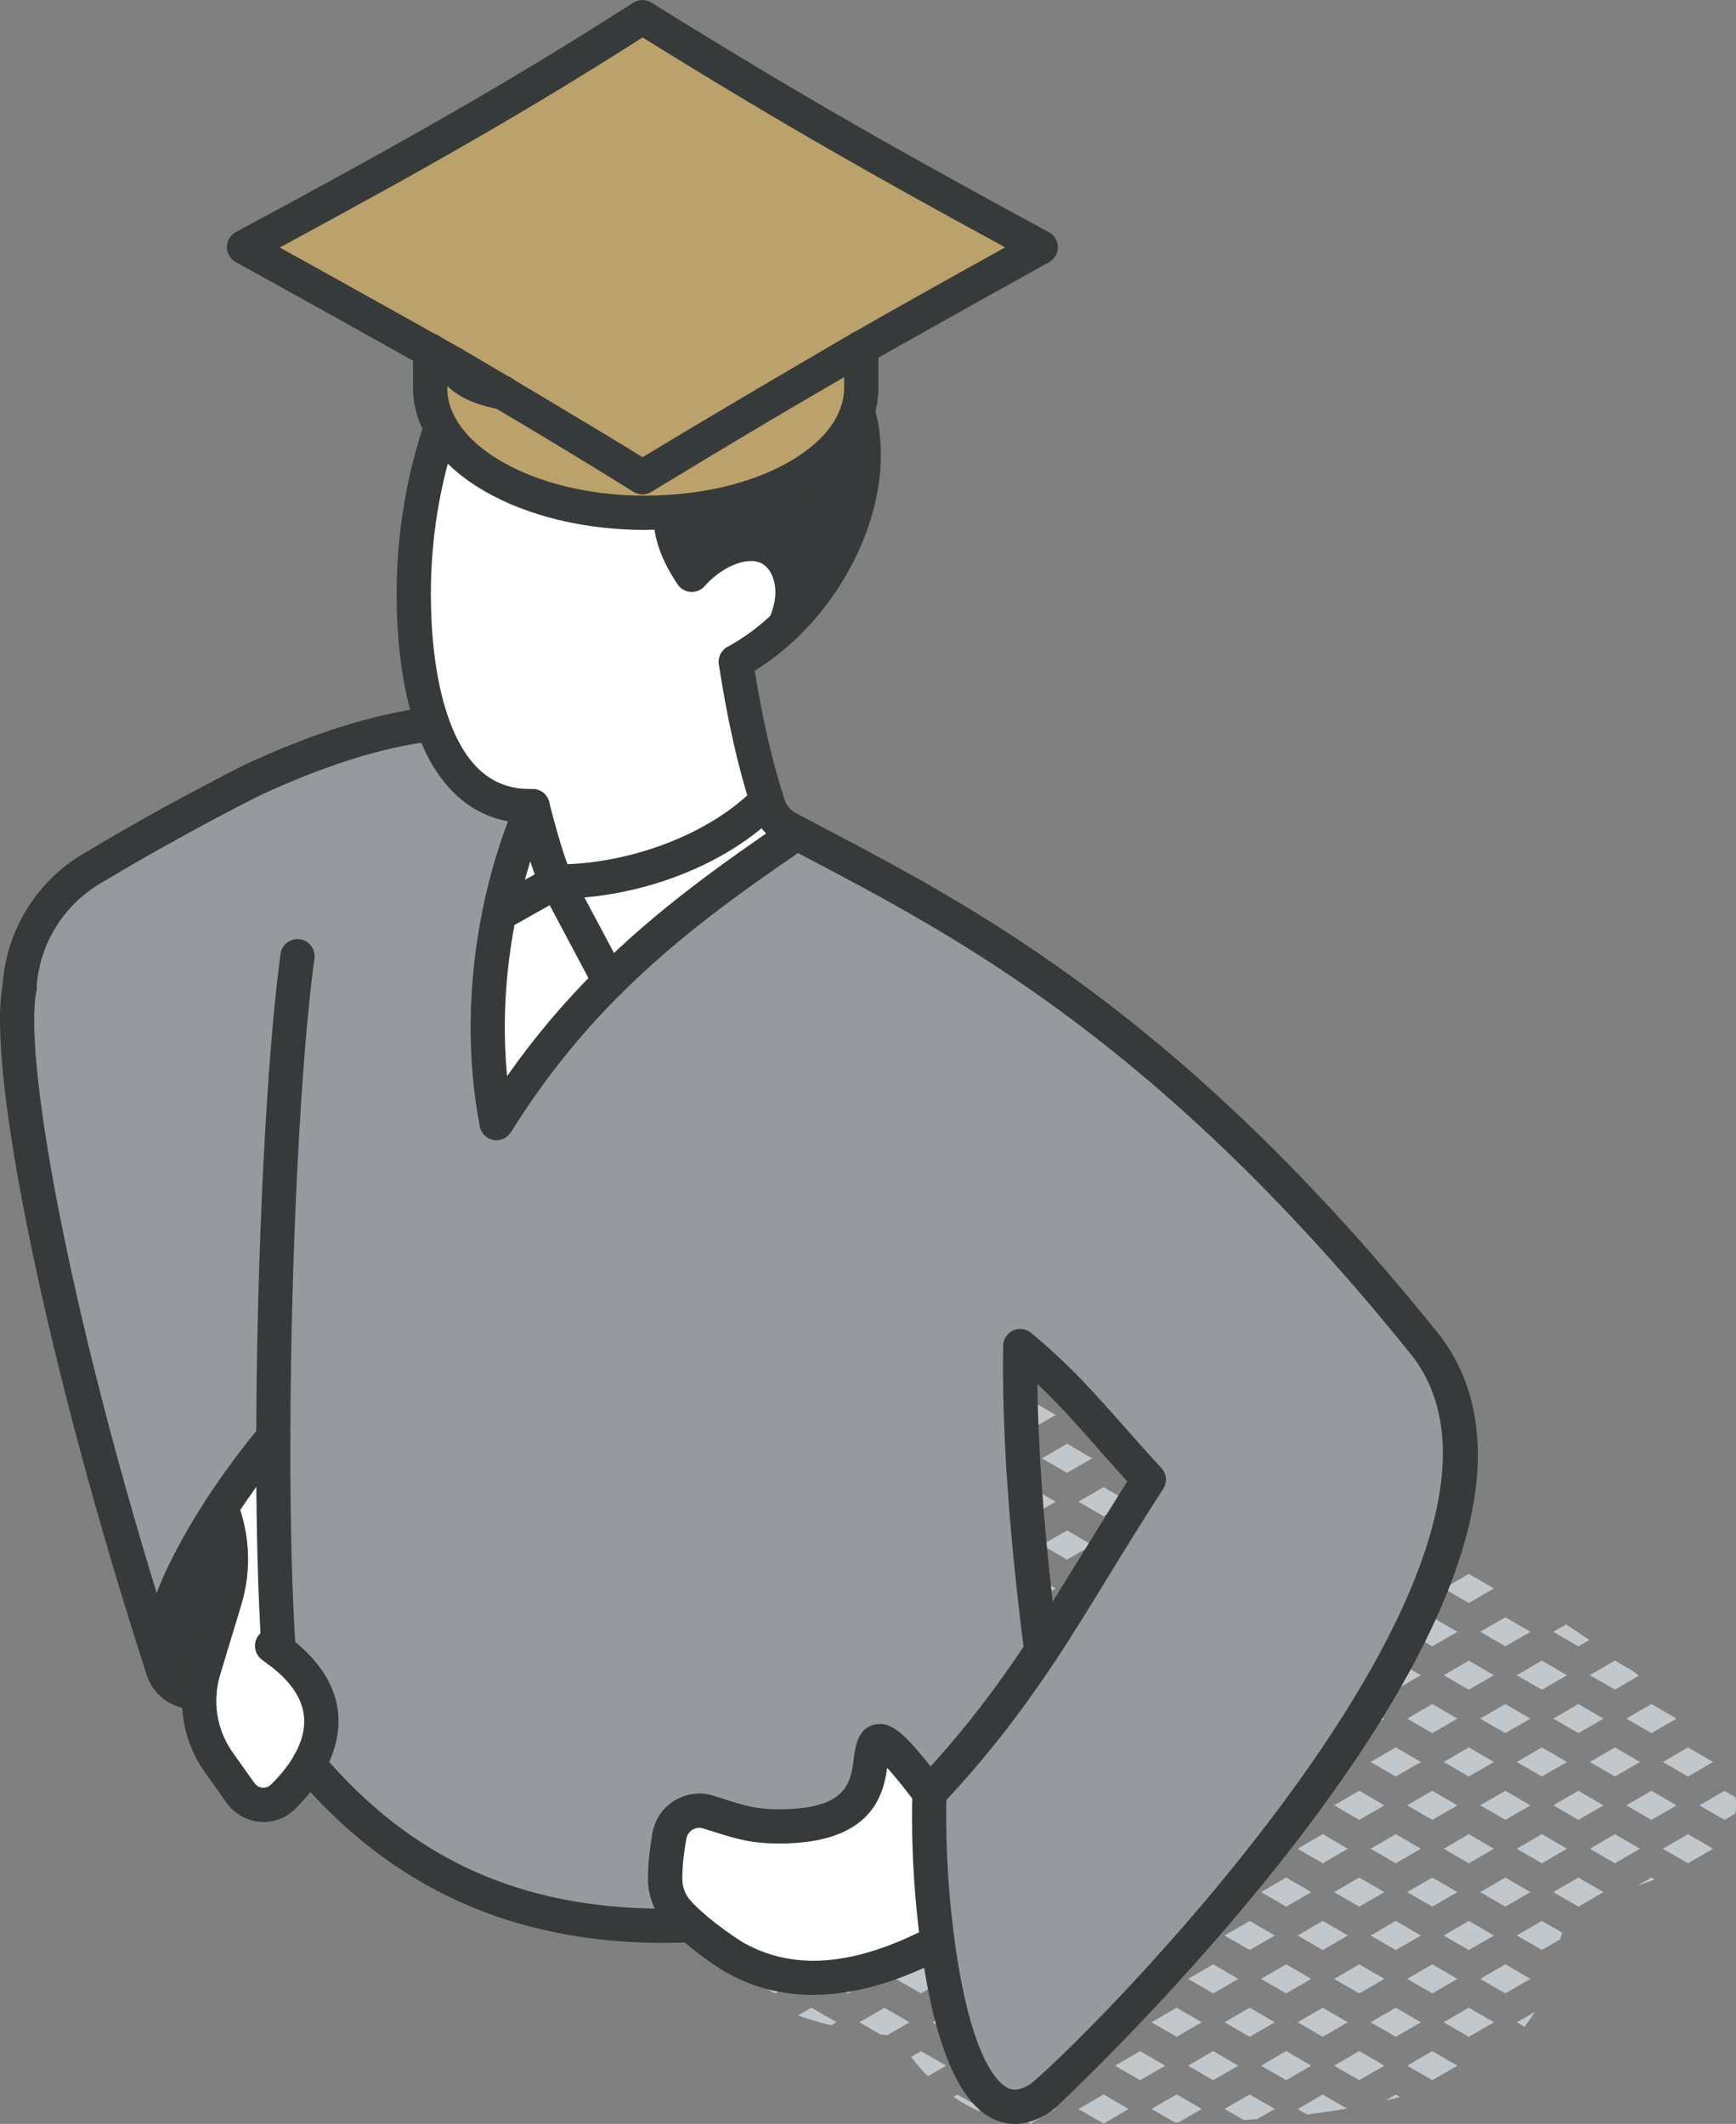 <svg xmlns="http://www.w3.org/2000/svg" id="Layer_2" viewBox="0 0 152.1 186.04"><rect x="0" y="0" width="152.1" height="186.04" fill="#808080" stroke="none"/><defs><style>.cls-1{fill:#fff;}.cls-2{fill:#969a9e;}.cls-3{fill:#bba16b;}.cls-4{fill:#c2c7cc;}.cls-5{fill:#373a3a;}</style></defs><g id="icons"><g><g><polygon class="cls-4" points="145.69 154.34 147.89 155.61 150.09 154.34 147.89 153.06 145.69 154.34"></polygon><polygon class="cls-4" points="147.89 160.66 145.69 161.94 147.89 163.21 150.09 161.94 147.89 160.66"></polygon><path class="cls-4" d="M152.03,158.86c.05-.27,.08-.54,.08-.83,0-.2-.04-.41-.06-.61l-.96-.55-2.2,1.27,2.2,1.27,.94-.54Z"></path><path class="cls-4" d="M143.01,146.34l-1.52-.88-2.2,1.27,2.2,1.27,2.1-1.22c-.19-.15-.39-.3-.59-.45Z"></path><polygon class="cls-4" points="141.49 153.06 139.29 154.34 141.49 155.61 143.69 154.34 141.49 153.06"></polygon><polygon class="cls-4" points="144.69 149.26 142.49 150.54 144.69 151.81 146.89 150.54 144.69 149.26"></polygon><polygon class="cls-4" points="141.49 160.66 139.29 161.94 141.49 163.21 143.69 161.94 141.49 160.66"></polygon><polygon class="cls-4" points="144.69 156.86 142.49 158.13 144.69 159.41 146.89 158.14 144.69 156.86"></polygon><path class="cls-4" d="M143.43,165.19c.51-.18,1.03-.37,1.55-.56l-.29-.17-1.26,.73Z"></path><path class="cls-4" d="M137.21,142.29l-1.12,.65,2.2,1.27,.97-.56c-.67-.45-2.04-1.36-2.04-1.36Z"></path><polygon class="cls-4" points="135.09 145.46 132.89 146.74 135.09 148.01 137.29 146.74 135.09 145.46"></polygon><polygon class="cls-4" points="135.09 153.06 132.89 154.34 135.09 155.61 137.29 154.34 135.09 153.06"></polygon><polygon class="cls-4" points="138.29 149.26 136.09 150.54 138.29 151.81 140.49 150.54 138.29 149.26"></polygon><polygon class="cls-4" points="135.09 160.66 132.89 161.94 135.09 163.21 137.29 161.94 135.09 160.66"></polygon><polygon class="cls-4" points="138.29 156.86 136.09 158.13 138.29 159.41 140.49 158.14 138.29 156.86"></polygon><path class="cls-4" d="M136.7,169.87c.06-.2,.11-.39,.18-.58l-1.79-1.03-2.2,1.27,2.2,1.27,1.61-.93Z"></path><polygon class="cls-4" points="140.49 165.74 138.29 164.46 136.09 165.74 138.29 167.01 140.49 165.74"></polygon><path class="cls-4" d="M132.89,177.14l.67,.39c.35-.43,.65-.87,.92-1.3l-1.59,.92Z"></path><polygon class="cls-4" points="128.69 140.41 130.89 139.14 128.69 137.86 126.49 139.14 128.69 140.41"></polygon><polygon class="cls-4" points="128.69 145.46 126.49 146.74 128.69 148.01 130.89 146.74 128.69 145.46"></polygon><polygon class="cls-4" points="131.89 141.66 129.69 142.93 131.89 144.21 134.09 142.94 131.89 141.66"></polygon><polygon class="cls-4" points="128.69 153.06 126.49 154.34 128.69 155.61 130.89 154.34 128.69 153.06"></polygon><polygon class="cls-4" points="131.89 149.26 129.69 150.54 131.89 151.81 134.09 150.54 131.89 149.26"></polygon><polygon class="cls-4" points="128.69 160.66 126.49 161.94 128.69 163.21 130.89 161.94 128.69 160.66"></polygon><polygon class="cls-4" points="131.89 156.86 129.69 158.13 131.89 159.41 134.09 158.14 131.89 156.86"></polygon><polygon class="cls-4" points="131.89 172.06 129.69 173.34 131.89 174.61 134.09 173.34 131.89 172.06"></polygon><polygon class="cls-4" points="130.89 169.54 128.69 168.26 126.49 169.54 128.69 170.81 130.89 169.54"></polygon><polygon class="cls-4" points="131.89 164.46 129.69 165.74 131.89 167.01 134.09 165.74 131.89 164.46"></polygon><polygon class="cls-4" points="128.69 175.86 126.49 177.14 128.69 178.41 130.89 177.14 128.69 175.86"></polygon><polygon class="cls-4" points="120.09 139.14 122.29 140.41 124.49 139.14 122.29 137.86 120.09 139.14"></polygon><path class="cls-4" d="M125.49,136.61l1.13-.65c-.75-.42-1.5-.83-2.25-1.24l-1.08,.63,2.2,1.27Z"></path><polygon class="cls-4" points="120.09 146.74 122.29 148.01 124.49 146.74 122.29 145.46 120.09 146.74"></polygon><polygon class="cls-4" points="123.29 142.93 125.49 144.21 127.69 142.94 125.49 141.66 123.29 142.93"></polygon><polygon class="cls-4" points="120.09 154.34 122.29 155.61 124.49 154.34 122.29 153.06 120.09 154.34"></polygon><polygon class="cls-4" points="123.29 150.54 125.49 151.81 127.69 150.54 125.49 149.26 123.29 150.54"></polygon><polygon class="cls-4" points="120.09 161.94 122.29 163.21 124.49 161.94 122.29 160.66 120.09 161.94"></polygon><polygon class="cls-4" points="125.49 156.86 123.29 158.13 125.49 159.41 127.69 158.14 125.49 156.86"></polygon><polygon class="cls-4" points="122.29 168.26 120.09 169.54 122.29 170.81 124.49 169.54 122.29 168.26"></polygon><polygon class="cls-4" points="127.69 165.74 125.49 164.46 123.29 165.74 125.49 167.01 127.69 165.74"></polygon><polygon class="cls-4" points="122.29 175.86 120.09 177.14 122.29 178.41 124.49 177.14 122.29 175.86"></polygon><polygon class="cls-4" points="127.69 173.34 125.49 172.06 123.29 173.34 125.49 174.61 127.69 173.34"></polygon><path class="cls-4" d="M121.33,184.02c.46-.11,.89-.22,1.32-.34l-.36-.21-.95,.55Z"></path><polygon class="cls-4" points="127.69 180.94 125.49 179.66 123.29 180.94 125.49 182.21 127.69 180.94"></polygon><polygon class="cls-4" points="115.89 130.26 113.69 131.54 115.89 132.81 118.09 131.54 115.89 130.26"></polygon><polygon class="cls-4" points="116.89 142.93 119.09 144.21 121.29 142.94 119.09 141.66 116.89 142.93"></polygon><polygon class="cls-4" points="113.69 139.14 115.89 140.41 118.09 139.14 115.89 137.86 113.69 139.14"></polygon><polygon class="cls-4" points="116.89 135.34 119.09 136.61 121.29 135.34 119.09 134.06 116.89 135.34"></polygon><polygon class="cls-4" points="113.69 146.74 115.89 148.01 118.09 146.74 115.89 145.46 113.69 146.74"></polygon><polygon class="cls-4" points="116.89 158.13 119.09 159.41 121.29 158.14 119.09 156.86 116.89 158.13"></polygon><polygon class="cls-4" points="113.69 154.34 115.89 155.61 118.09 154.34 115.89 153.06 113.69 154.34"></polygon><polygon class="cls-4" points="116.89 150.54 119.09 151.81 121.29 150.54 119.09 149.26 116.89 150.54"></polygon><polygon class="cls-4" points="113.69 161.94 115.89 163.21 118.09 161.94 115.89 160.66 113.69 161.94"></polygon><polygon class="cls-4" points="119.09 172.06 116.89 173.34 119.09 174.61 121.29 173.34 119.09 172.06"></polygon><polygon class="cls-4" points="118.09 169.54 115.89 168.26 113.69 169.54 115.89 170.81 118.09 169.54"></polygon><polygon class="cls-4" points="119.09 164.46 116.89 165.74 119.09 167.01 121.29 165.74 119.09 164.46"></polygon><polygon class="cls-4" points="115.89 175.86 113.69 177.14 115.89 178.41 118.09 177.14 115.89 175.86"></polygon><path class="cls-4" d="M118.02,184.7l-2.13-1.23-2.2,1.27,.82,.47c1.24-.15,2.41-.32,3.51-.51Z"></path><polygon class="cls-4" points="119.09 179.66 116.89 180.94 119.09 182.21 121.29 180.94 119.09 179.66"></polygon><polygon class="cls-4" points="107.29 131.54 109.49 132.81 111.69 131.54 109.49 130.26 107.29 131.54"></polygon><path class="cls-4" d="M112.69,129.01l.47-.27c-.81-.42-1.57-.83-2.3-1.21l-.37,.22,2.2,1.27Z"></path><polygon class="cls-4" points="104.09 127.74 106.29 129.01 108.49 127.74 106.29 126.46 104.09 127.74"></polygon><polygon class="cls-4" points="107.29 139.14 109.49 140.41 111.69 139.14 109.49 137.86 107.29 139.14"></polygon><polygon class="cls-4" points="104.09 142.93 106.29 144.21 108.49 142.94 106.29 141.66 104.09 142.93"></polygon><polygon class="cls-4" points="110.49 135.34 112.69 136.61 114.89 135.34 112.69 134.06 110.49 135.34"></polygon><polygon class="cls-4" points="104.09 135.34 106.29 136.61 108.49 135.34 106.29 134.06 104.09 135.34"></polygon><polygon class="cls-4" points="107.29 146.74 109.49 148.01 111.69 146.74 109.49 145.46 107.29 146.74"></polygon><polygon class="cls-4" points="110.49 142.93 112.69 144.21 114.89 142.94 112.69 141.66 110.49 142.93"></polygon><polygon class="cls-4" points="107.29 154.34 109.49 155.61 111.69 154.34 109.49 153.06 107.29 154.34"></polygon><polygon class="cls-4" points="104.09 158.13 106.29 159.41 108.49 158.14 106.29 156.86 104.09 158.13"></polygon><polygon class="cls-4" points="110.49 150.54 112.69 151.81 114.89 150.54 112.69 149.26 110.49 150.54"></polygon><polygon class="cls-4" points="104.09 150.54 106.29 151.81 108.49 150.54 106.29 149.26 104.09 150.54"></polygon><polygon class="cls-4" points="107.29 161.94 109.49 163.21 111.69 161.94 109.49 160.66 107.29 161.94"></polygon><polygon class="cls-4" points="110.49 158.13 112.69 159.41 114.89 158.14 112.69 156.86 110.49 158.13"></polygon><polygon class="cls-4" points="107.29 169.54 109.49 170.81 111.69 169.54 109.49 168.26 107.29 169.54"></polygon><polygon class="cls-4" points="110.49 165.74 112.69 167.01 114.89 165.74 112.69 164.46 110.49 165.74"></polygon><polygon class="cls-4" points="104.09 165.74 106.29 167.01 108.49 165.74 106.29 164.46 104.09 165.74"></polygon><polygon class="cls-4" points="111.69 177.14 109.49 175.86 107.29 177.14 109.49 178.41 111.69 177.14"></polygon><polygon class="cls-4" points="114.89 173.34 112.69 172.06 110.49 173.34 112.69 174.61 114.89 173.34"></polygon><path class="cls-4" d="M109.49,183.46l-2.2,1.27,1.67,.97c.4-.02,.8-.05,1.19-.08l1.54-.89-2.2-1.27Z"></path><polygon class="cls-4" points="114.89 180.94 112.69 179.66 110.49 180.94 112.69 182.21 114.89 180.94"></polygon><path class="cls-4" d="M104.86,123.69l-1.77-1.02-2.2,1.27,2.2,1.27,2.11-1.22c-.11-.1-.23-.2-.34-.3Z"></path><polygon class="cls-4" points="100.89 131.54 103.09 132.81 105.29 131.54 103.09 130.26 100.89 131.54"></polygon><polygon class="cls-4" points="100.89 139.14 103.09 140.41 105.29 139.14 103.09 137.86 100.89 139.14"></polygon><polygon class="cls-4" points="100.89 146.74 103.09 148.01 105.29 146.74 103.09 145.46 100.89 146.74"></polygon><polygon class="cls-4" points="100.89 154.34 103.09 155.61 105.29 154.34 103.09 153.06 100.89 154.34"></polygon><polygon class="cls-4" points="100.89 161.94 103.09 163.21 105.29 161.94 103.09 160.66 100.89 161.94"></polygon><polygon class="cls-4" points="100.89 169.54 103.09 170.81 105.29 169.54 103.09 168.26 100.89 169.54"></polygon><polygon class="cls-4" points="100.89 177.14 103.09 178.41 105.29 177.14 103.09 175.86 100.89 177.14"></polygon><polygon class="cls-4" points="108.49 173.34 106.29 172.06 104.09 173.34 106.29 174.61 108.49 173.34"></polygon><path class="cls-4" d="M103.09,183.46l-2.2,1.27,2.05,1.18c.11,0,.21,0,.32,0l2.04-1.18-2.2-1.27Z"></path><polygon class="cls-4" points="108.49 180.94 106.29 179.66 104.09 180.94 106.29 182.21 108.49 180.94"></polygon><polygon class="cls-4" points="94.49 123.94 96.69 125.21 98.89 123.94 96.69 122.66 94.49 123.94"></polygon><path class="cls-4" d="M99.89,121.41l1.16-.67c-.67-.47-1.36-.92-2.06-1.35l-1.3,.75,2.2,1.27Z"></path><polygon class="cls-4" points="94.49 131.54 96.69 132.81 98.89 131.54 96.69 130.26 94.49 131.54"></polygon><polygon class="cls-4" points="97.69 127.74 99.89 129.01 102.09 127.74 99.89 126.46 97.69 127.74"></polygon><polygon class="cls-4" points="94.49 139.14 96.69 140.41 98.89 139.14 96.69 137.86 94.49 139.14"></polygon><polygon class="cls-4" points="97.69 135.34 99.89 136.61 102.09 135.34 99.89 134.06 97.69 135.34"></polygon><polygon class="cls-4" points="94.49 146.74 96.69 148.01 98.89 146.74 96.69 145.46 94.49 146.74"></polygon><polygon class="cls-4" points="99.89 144.21 102.09 142.94 99.89 141.66 97.69 142.93 99.89 144.21"></polygon><polygon class="cls-4" points="94.49 154.34 96.69 155.61 98.89 154.34 96.69 153.06 94.49 154.34"></polygon><polygon class="cls-4" points="97.69 150.54 99.89 151.81 102.09 150.54 99.89 149.26 97.69 150.54"></polygon><polygon class="cls-4" points="94.49 161.94 96.69 163.21 98.89 161.94 96.69 160.66 94.49 161.94"></polygon><polygon class="cls-4" points="99.89 159.41 102.09 158.14 99.89 156.86 97.69 158.13 99.89 159.41"></polygon><polygon class="cls-4" points="96.69 170.81 98.89 169.54 96.69 168.26 94.49 169.54 96.69 170.81"></polygon><polygon class="cls-4" points="97.69 165.74 99.89 167.01 102.09 165.74 99.89 164.46 97.69 165.74"></polygon><polygon class="cls-4" points="96.69 178.41 98.89 177.14 96.69 175.86 94.49 177.14 96.69 178.41"></polygon><polygon class="cls-4" points="99.89 174.61 102.09 173.34 99.89 172.06 97.69 173.34 99.89 174.61"></polygon><polygon class="cls-4" points="96.69 186.01 98.89 184.74 96.69 183.46 94.49 184.74 96.69 186.01"></polygon><polygon class="cls-4" points="99.89 179.66 97.69 180.94 99.89 182.21 102.09 180.94 99.89 179.66"></polygon><path class="cls-4" d="M90.29,117.61l2.2-1.27-.15-.09c-.65-.22-1.31-.44-2-.62-.25-.07-.5-.12-.75-.16l-1.5,.87,2.2,1.27Z"></path><polygon class="cls-4" points="90.29 122.66 88.09 123.94 90.29 125.21 92.49 123.94 90.29 122.66"></polygon><polygon class="cls-4" points="93.49 118.86 91.29 120.13 93.49 121.41 95.69 120.13 93.49 118.86"></polygon><polygon class="cls-4" points="90.29 132.81 92.49 131.54 90.29 130.26 88.09 131.54 90.29 132.81"></polygon><polygon class="cls-4" points="91.29 127.74 93.49 129.01 95.69 127.74 93.49 126.46 91.29 127.74"></polygon><polygon class="cls-4" points="88.09 139.14 90.29 140.41 92.49 139.14 90.29 137.86 88.09 139.14"></polygon><polygon class="cls-4" points="91.29 135.34 93.49 136.61 95.69 135.34 93.49 134.06 91.29 135.34"></polygon><polygon class="cls-4" points="90.29 148.01 92.49 146.74 90.29 145.46 88.09 146.74 90.29 148.01"></polygon><polygon class="cls-4" points="91.29 142.93 93.49 144.21 95.69 142.94 93.49 141.66 91.29 142.93"></polygon><polygon class="cls-4" points="88.09 154.34 90.29 155.61 92.49 154.34 90.29 153.06 88.09 154.34"></polygon><polygon class="cls-4" points="91.29 150.54 93.49 151.81 95.69 150.54 93.49 149.26 91.29 150.54"></polygon><polygon class="cls-4" points="92.49 161.94 90.29 160.66 88.09 161.94 90.29 163.21 92.49 161.94"></polygon><polygon class="cls-4" points="95.69 158.14 93.49 156.86 91.29 158.13 93.49 159.41 95.69 158.14"></polygon><polygon class="cls-4" points="90.29 170.81 92.49 169.54 90.29 168.26 88.09 169.54 90.29 170.81"></polygon><polygon class="cls-4" points="93.49 167.01 95.69 165.74 93.49 164.46 91.29 165.74 93.49 167.01"></polygon><polygon class="cls-4" points="90.29 178.41 92.49 177.14 90.29 175.86 88.09 177.14 90.29 178.41"></polygon><polygon class="cls-4" points="91.29 173.34 93.49 174.61 95.69 173.34 93.49 172.06 91.29 173.34"></polygon><polygon class="cls-4" points="90.29 186.01 92.49 184.74 90.29 183.46 88.09 184.74 90.29 186.01"></polygon><polygon class="cls-4" points="93.49 182.21 95.69 180.94 93.49 179.66 91.29 180.94 93.49 182.21"></polygon><path class="cls-4" d="M83.89,117.61l2.2-1.27-.91-.53c-.85,.28-1.66,.67-2.4,1.15l1.12,.65Z"></path><polygon class="cls-4" points="83.89 125.21 86.09 123.94 83.89 122.66 81.69 123.94 83.89 125.21"></polygon><polygon class="cls-4" points="87.09 121.41 89.29 120.13 87.09 118.86 84.89 120.13 87.09 121.41"></polygon><polygon class="cls-4" points="81.69 131.54 83.89 132.81 86.09 131.54 83.89 130.26 81.69 131.54"></polygon><polygon class="cls-4" points="87.09 129.01 89.29 127.74 87.09 126.46 84.89 127.74 87.09 129.01"></polygon><path class="cls-4" d="M86.08,139.14h0Z"></path><polygon class="cls-4" points="84.89 135.34 87.09 136.61 89.29 135.34 87.09 134.06 84.89 135.34"></polygon><path class="cls-4" d="M83.89,148.01l2.2-1.27-.62-.36c-.66,.43-1.27,.94-1.81,1.5l.22,.13Z"></path><polygon class="cls-4" points="89.29 142.94 88.54 142.5 88.99 143.11 89.29 142.94"></polygon><polygon class="cls-4" points="83.89 155.61 86.09 154.34 83.89 153.06 81.69 154.34 83.89 155.61"></polygon><polygon class="cls-4" points="84.89 150.54 87.09 151.81 89.29 150.54 87.09 149.26 84.89 150.54"></polygon><path class="cls-4" d="M86.09,161.94l-2.2-1.27-.57,.33c.42,.6,.86,1.19,1.32,1.78l1.45-.83Z"></path><polygon class="cls-4" points="87.09 159.41 89.29 158.14 87.09 156.86 84.89 158.13 87.09 159.41"></polygon><polygon class="cls-4" points="83.89 170.81 86.09 169.54 83.89 168.26 81.69 169.54 83.89 170.81"></polygon><polygon class="cls-4" points="89.29 165.74 87.09 164.46 84.89 165.74 87.09 167.01 89.29 165.74"></polygon><polygon class="cls-4" points="83.89 178.41 86.09 177.14 83.89 175.86 81.69 177.14 83.89 178.41"></polygon><polygon class="cls-4" points="87.09 174.61 89.29 173.34 87.09 172.06 84.89 173.34 87.09 174.61"></polygon><path class="cls-4" d="M83.54,183.67c.7,.48,1.45,.9,2.22,1.26l.33-.19-2.2-1.27-.35,.2Z"></path><polygon class="cls-4" points="87.09 182.21 89.29 180.94 87.09 179.66 84.89 180.94 87.09 182.21"></polygon><path class="cls-4" d="M78.07,124.87l1.61-.93-1.39-.8c-.13,.57-.22,1.15-.23,1.73Z"></path><path class="cls-4" d="M82.89,120.13l-2.2-1.27-.26,.15c-.43,.5-.8,1.03-1.13,1.6l1.38,.8,2.2-1.27Z"></path><path class="cls-4" d="M78.52,127.71s.01,.04,.02,.05l2.14,1.24,2.2-1.27-2.2-1.27-2.16,1.25Z"></path><path class="cls-4" d="M82.89,150.54l-.84-.48c-.23,.42-.43,.86-.6,1.31l1.43-.83Z"></path><path class="cls-4" d="M81.89,158.71l1-.57-1.62-.94c.16,.51,.37,1.01,.63,1.51Z"></path><polygon class="cls-4" points="75.29 169.54 77.49 170.81 79.69 169.54 77.49 168.26 75.29 169.54"></polygon><polygon class="cls-4" points="80.69 167.01 82.89 165.74 80.69 164.46 78.49 165.74 80.69 167.01"></polygon><path class="cls-4" d="M75.29,177.14l1.84,1.06c.2,.03,.4,.05,.6,.07l1.96-1.13-2.2-1.27-2.2,1.27Z"></path><polygon class="cls-4" points="78.49 173.34 80.69 174.61 82.89 173.34 80.69 172.06 78.49 173.34"></polygon><path class="cls-4" d="M79.82,180.17c.45,.6,.94,1.16,1.48,1.69l1.59-.92-2.2-1.27-.87,.5Z"></path><polygon class="cls-4" points="73.48 172.53 72.09 173.34 74.29 174.61 76.49 173.34 74.29 172.06 73.48 172.53"></polygon><polygon class="cls-4" points="68.89 169.54 71.09 170.81 73.29 169.54 71.09 168.26 68.89 169.54"></polygon><path class="cls-4" d="M74.19,164.52l-2.1,1.22,2.2,1.27,2.2-1.27-2.12-1.23c-.06,0-.11,0-.17,.01Z"></path><path class="cls-4" d="M69.91,176.54c.95,.34,1.92,.62,2.91,.86l.47-.27-2.2-1.27-1.18,.68Z"></path><path class="cls-4" d="M62.68,169.42c0,.07,0,.15-.01,.22l2.02,1.16,2.2-1.27-2.2-1.27-2,1.16Z"></path><path class="cls-4" d="M68.98,165.1c-1.07,.18-2.13,.39-3.17,.68-.01,0-.02,0-.03,.01l2.1,1.21,2.2-1.27-1.11-.64Z"></path><polygon class="cls-4" points="67.89 174.61 70.09 173.34 67.89 172.06 65.69 173.34 67.89 174.61"></polygon></g><g><g><path class="cls-2" d="M91.24,144.62c3.05-4.62,5.77-9.39,9.42-15.02-4.13-4.43-6.51-7.74-11.26-11.7-.14,8.29,.72,17.96,1.85,26.72Zm-9.8,12.43c-1.62-2.13-3.46-4.43-4.29-4.54h-.02c-2.04,0,1.67,7.47-8.86,7.47-2.57,0-3.71-.47-6.24-1.27-.25-.08-.52-.13-.78-.12-1.35,.05-2.37,.99-2.59,2.19-.22,1.26-.38,2.51-.38,3.78h0c0,1.1,.4,2.14,1.13,2.94,.35,.38,.73,.75,1.14,1.12-.74,.03-1.5,.05-2.28,.05-14.12,0-23.83-5.45-31.21-14.14h0c1.59-2.76,2-6.38-2.63-9.96-.34-5.08-.5-11.65-.47-18.69-1.59,1.9-3.15,4.02-4.57,6.17-3.49,5.36-5.98,10.94-5.18,13.96C5.87,119.45,.3,93.55,1.72,86.5v-.02c.24-4.21,2.52-8.13,6.29-10.38,4.96-2.96,9.52-5.46,14.07-7.76,6.82-3.16,11.89-4.46,15.8-4.94,1.47,4.13,4.08,7.24,8.53,7.24h.26c-1.24,2.87-2.25,6.06-2.92,9.42-1.19,5.9-1.4,12.29-.23,18.34,3.08-4.95,6.4-8.99,9.9-12.45,5.2-5.18,10.77-9.1,16.41-12.96,13.61,7.05,31.88,16.07,54.89,44.61,16.13,19.99-32.83,65.67-33.42,66.08-5.18,3.6-7.9-4.57-9.1-13.2-.71-5.07-.89-10.3-.75-13.42Z"></path><path class="cls-3" d="M37.69,30.71c-5.04-2.95-10.21-5.71-16.32-9.06C35.27,14.17,44.66,8.95,56.29,1.5c12.56,7.83,20.87,12.55,34.9,20.16-5.95,3.28-10.88,6.03-15.73,8.8-.04,.02-.08,.05-.13,.07-5.93,3.4-11.72,6.82-19.05,11.29-4.51-2.82-8.49-5.22-12.28-7.44-1.49-.89-2.94-1.73-4.39-2.55h0c-.6-.35-1.88-1.08-1.93-1.11Z"></path><path class="cls-1" d="M82.19,170.47l-.88,.07c-4.78,2.35-11.16,4.25-17.04,.86-.15-.08-2.08-1.3-3.73-2.77-.41-.37-.79-.74-1.14-1.12-.73-.8-1.13-1.85-1.13-2.93h0c0-1.28,.16-2.53,.38-3.79,.22-1.2,1.24-2.15,2.59-2.19,.26,0,.53,.04,.78,.12,2.54,.8,3.67,1.27,6.24,1.27,10.53,0,6.82-7.47,8.86-7.47h.02c.83,.11,2.67,2.4,4.29,4.54-.14,3.11,.04,8.34,.75,13.42Z"></path><path class="cls-3" d="M75.46,30.46v3.56c0,.66-.11,1.34-.32,1.99-.67,2.09-2.4,4.09-5.21,5.72-3.12,1.8-7.07,2.85-11.15,3.11-5.55,.39-11.32-.65-15.57-3.11-2.16-1.24-3.69-2.72-4.58-4.29-.64-1.11-.95-2.26-.95-3.42v-3.31c.05,.03,.09,.05,.15,.08,.59,.34,1.18,.67,1.78,1.01h0c.61,1.44,2.42,2.2,4.39,2.56,3.79,2.21,7.76,4.62,12.28,7.44,7.33-4.46,13.12-7.89,19.05-11.29,.04-.02,.08-.05,.13-.07h0Z"></path><path class="cls-5" d="M75.14,36.02c.36,1.23,.53,2.53,.53,3.84,0,5.34-2.81,11.04-6.91,14.96,.42-.98,.69-1.99,.69-2.94,0-2.14-1.22-4.23-3.63-4.23-1.75,0-3.77,1.07-5.2,2.72-1.02-1.52-1.86-3.28-1.86-5.05,0-.15,0-.31,.02-.45h0c4.08-.27,8.03-1.32,11.15-3.12,2.81-1.62,4.55-3.63,5.21-5.72Z"></path><path class="cls-1" d="M69.03,72.56c.26,.14,.53,.27,.8,.42-5.64,3.86-11.21,7.78-16.41,12.96h-.01l-4.64-8.72c6.94,0,14.24-2.87,18.4-7.1h.01c.05,.18,.12,.35,.18,.53,.29,.82,.89,1.51,1.67,1.91Z"></path><path class="cls-1" d="M69.45,51.87c0,.95-.26,1.96-.69,2.94-1.32,1.27-2.77,2.34-4.3,3.16,.65,4.13,1.37,8.21,2.72,12.15h-.01c-4.17,4.23-11.46,7.1-18.4,7.1-.79-1.32-2.1-6.59-2.1-6.59h-.26c-4.45,0-7.07-3.1-8.53-7.24-1.21-3.46-1.62-7.65-1.62-11.36,0-4.98,.79-9.88,2.38-14.59h.01c.89,1.56,2.42,3.04,4.58,4.28,4.25,2.46,10.02,3.5,15.57,3.11h0c-.02,.16-.02,.32-.02,.46,0,1.77,.83,3.53,1.86,5.05,1.43-1.66,3.45-2.72,5.2-2.72,2.4,0,3.63,2.09,3.63,4.23Z"></path><path class="cls-1" d="M53.41,85.94h.01c-3.5,3.47-6.82,7.51-9.9,12.46-1.17-6.05-.96-12.45,.23-18.34l5.02-2.83,4.64,8.71Z"></path><path class="cls-1" d="M48.77,77.23l-5.02,2.83c.67-3.35,1.68-6.55,2.92-9.42,0,0,1.31,5.27,2.1,6.59Z"></path><path class="cls-1" d="M44.01,34.37c-1.97-.36-3.78-1.12-4.39-2.55,1.44,.82,2.9,1.67,4.39,2.55Z"></path><path class="cls-1" d="M24.42,144.59c4.63,3.58,4.22,7.19,2.63,9.95h0c-.65,1.13-1.5,2.1-2.27,2.86-1.08,1.05-2.84,.89-3.71-.35l-1.9-2.67c-1.27-1.78-1.86-3.93-1.7-6.06,.05-.68,.17-1.35,.37-2.01l1.87-6.18c.8-2.66,.67-5.49-.33-8.05,1.41-2.15,2.97-4.27,4.57-6.17-.02,7.03,.14,13.61,.47,18.69Z"></path><path class="cls-5" d="M19.38,132.07c1,2.55,1.13,5.39,.33,8.05l-1.87,6.18c-.2,.66-.32,1.34-.37,2.01-1.8-.07-2.8-.85-3.21-2.09-.02-.06-.04-.13-.06-.19-.8-3.03,1.69-8.61,5.18-13.96Z"></path><path class="cls-1" d="M14.2,146.03l.06,.19-.06-.19Z"></path></g><g><path class="cls-5" d="M56.55,46.42c-5.26,0-10.29-1.2-14.08-3.39-2.33-1.34-4.06-2.97-5.13-4.85-.76-1.33-1.15-2.73-1.15-4.16v-3.32c0-.83,.67-1.5,1.5-1.5s1.5,.67,1.5,1.5v3.32c0,.9,.25,1.8,.75,2.67,.79,1.39,2.18,2.68,4.02,3.74,3.85,2.22,9.21,3.29,14.72,2.91,4.04-.27,7.67-1.28,10.5-2.91,2.39-1.38,3.95-3.07,4.53-4.88,.16-.51,.25-1.03,.25-1.54v-3.56c0-.83,.67-1.5,1.5-1.5s1.5,.67,1.5,1.5v3.56c0,.82-.13,1.64-.39,2.45-.81,2.53-2.85,4.8-5.89,6.56-3.22,1.86-7.3,3.01-11.8,3.31-.78,.05-1.56,.08-2.34,.08Z"></path><path class="cls-5" d="M56.29,43.31c-.28,0-.55-.08-.79-.23-3.87-2.41-7.64-4.7-12.25-7.42-1.48-.88-4.46-2.6-4.5-2.63-1.55-.87-12.27-6.87-18.09-10.07-.48-.26-.78-.77-.78-1.32,0-.55,.3-1.05,.79-1.31C35.38,12.4,44.34,7.37,55.48,.24c.49-.31,1.11-.32,1.6-.01,12.97,8.08,21.56,12.92,34.82,20.11,.48,.26,.78,.76,.79,1.31,0,.55-.3,1.05-.78,1.32-6.48,3.57-15.86,8.88-15.92,8.9-5.86,3.36-11.73,6.84-18.93,11.22-.24,.15-.51,.22-.78,.22Zm-15.78-12.71c1.41,.8,12.17,7.2,15.79,9.45,6.86-4.17,18.4-10.89,18.45-10.91,3.96-2.26,8.04-4.55,13.32-7.47-11.72-6.38-19.97-11.06-31.77-18.39-10.23,6.52-18.75,11.35-31.79,18.4,6.26,3.46,15.13,8.43,15.85,8.83,.05,.03,.1,.06,.15,.09Z"></path><path class="cls-5" d="M43.51,99.89c-.09,0-.18,0-.27-.03-.61-.11-1.08-.58-1.2-1.19-1.15-5.93-1.07-12.48,.23-18.92,.55-2.72,1.3-5.33,2.24-7.8-2.87-.54-6.1-2.52-8.05-8.06-1.41-4.01-1.71-8.66-1.71-11.86,0-5.17,.83-10.24,2.46-15.07,.27-.78,1.11-1.2,1.9-.94,.78,.27,1.21,1.12,.94,1.9-1.53,4.52-2.3,9.26-2.3,14.1,0,2.96,.27,7.25,1.54,10.86,1.48,4.2,3.81,6.23,7.12,6.23h.26c.51,0,.98,.25,1.25,.68,.28,.42,.32,.96,.12,1.42-1.22,2.82-2.18,5.89-2.83,9.12-.95,4.7-1.21,9.45-.78,13.93,2.37-3.38,4.99-6.48,7.92-9.39,5.29-5.25,10.88-9.21,16.62-13.13,.68-.47,1.62-.29,2.08,.39,.47,.68,.29,1.62-.39,2.08-5.62,3.84-11.08,7.71-16.2,12.79-3.71,3.68-6.88,7.66-9.69,12.17-.28,.44-.76,.71-1.27,.71Z"></path><path class="cls-5" d="M88.91,186.04c-.7,0-1.29-.17-1.76-.37-3.07-1.35-5.24-6.39-6.44-14.99-.77-5.5-.89-10.81-.76-13.69,.04-.83,.75-1.47,1.56-1.43,.83,.04,1.47,.74,1.43,1.56-.12,2.75,0,7.85,.74,13.14,1.46,10.49,3.94,12.34,4.67,12.66,.23,.1,.84,.37,2.04-.45,6.41-5.42,47.03-46.74,33.16-63.93-21.84-27.1-39.67-36.47-52.69-43.32l-2.52-1.33c-1.12-.58-1.97-1.55-2.39-2.74-.07-.2-.13-.38-.2-.58-1.12-3.53-1.98-7.34-2.77-12.37-.1-.63,.21-1.25,.77-1.55,1.39-.75,2.73-1.73,3.98-2.93,3.98-3.8,6.45-9.12,6.45-13.87,0-1.2-.16-2.35-.47-3.42-.23-.79,.23-1.63,1.02-1.86,.79-.24,1.63,.23,1.86,1.02,.39,1.34,.59,2.77,.59,4.26,0,5.54-2.82,11.69-7.37,16.04-1.16,1.11-2.4,2.07-3.69,2.86,.72,4.37,1.5,7.77,2.5,10.91,.05,.16,.1,.32,.16,.48,.17,.47,.5,.85,.94,1.08l2.54,1.34c13.25,6.96,31.39,16.5,53.63,44.09,3.03,3.75,4.15,8.55,3.33,14.27-3.26,22.64-36.74,53.76-37.06,53.98-1.23,.85-2.32,1.14-3.24,1.14Z"></path><path class="cls-5" d="M44.03,35.87c-.09,0-.2,0-.29-.02-2.9-.53-4.75-1.68-5.5-3.44-.08-.19-.12-.39-.12-.59,0-.83,.67-1.51,1.5-1.51,.65,0,1.2,.41,1.41,.98,.35,.7,1.52,1.28,3.22,1.6,.72,.12,1.27,.73,1.27,1.48,0,.83-.66,1.5-1.49,1.5Z"></path><path class="cls-5" d="M68.76,56.31c-.2,0-.4-.04-.59-.12-.76-.33-1.11-1.21-.79-1.97,.37-.86,.56-1.67,.56-2.35,0-1.01-.45-2.73-2.13-2.73-1.29,0-2.92,.89-4.07,2.2-.31,.35-.76,.54-1.22,.51-.47-.03-.89-.27-1.15-.66-1.4-2.08-2.11-4.06-2.11-5.89,0-.22,0-.45,.04-.67,.12-.82,.88-1.39,1.7-1.26,.82,.12,1.39,.88,1.27,1.7-.01,.08,0,.16,0,.24,0,.81,.24,1.7,.7,2.67,1.5-1.16,3.25-1.84,4.85-1.84,3.37,0,5.13,2.88,5.13,5.73,0,1.1-.27,2.29-.81,3.54-.24,.57-.8,.91-1.38,.91Z"></path><path class="cls-5" d="M91.24,146.12c-.11,0-.23-.01-.34-.04-.61-.14-1.07-.65-1.15-1.27-1.35-10.51-1.98-19.57-1.86-26.93,0-.58,.35-1.1,.87-1.34,.53-.24,1.14-.16,1.58,.21,3.42,2.84,5.68,5.41,8.08,8.13,1.03,1.17,2.1,2.38,3.33,3.7,.47,.5,.54,1.26,.16,1.84-1.77,2.73-3.31,5.24-4.8,7.67-1.57,2.55-3.05,4.97-4.62,7.36-.28,.43-.75,.67-1.25,.67Zm-.35-24.89c.07,5.53,.52,11.92,1.34,19.07,.77-1.23,5.02-8.15,6.54-10.54-.93-1.02-1.77-1.97-2.59-2.9-1.75-1.99-3.32-3.77-5.29-5.63Z"></path><path class="cls-5" d="M71.23,174.74c-2.78,0-5.36-.67-7.71-2.03-.3-.17-2.28-1.43-3.98-2.96-.46-.41-.87-.81-1.25-1.22-.98-1.08-1.52-2.48-1.52-3.95,0-1.21,.13-2.49,.4-4.05,.36-1.96,2.01-3.36,4.02-3.43,.42-.02,.84,.05,1.28,.18l.85,.27c1.94,.62,2.91,.93,4.95,.93,5.99,0,6.28-2.38,6.54-4.49,.12-.97,.37-2.98,2.32-2.98,.06,0,.15,0,.21,.01,1.02,.13,2.09,1.04,4.2,3.71,3.03-3.34,5.68-6.78,8.45-10.95,.46-.69,1.39-.88,2.08-.42,.69,.46,.88,1.39,.42,2.08-3.22,4.85-6.29,8.75-9.96,12.64-.3,.32-.73,.49-1.17,.47-.44-.02-.85-.24-1.11-.59-1.17-1.54-1.97-2.51-2.52-3.11-.34,2.44-1.39,6.63-9.46,6.63-2.51,0-3.84-.43-5.86-1.07l-.83-.26c-.14-.04-.22-.05-.28-.05-.69,.02-1.09,.5-1.17,.97-.24,1.37-.35,2.49-.35,3.5,0,.73,.26,1.41,.74,1.93,.31,.34,.64,.67,1.03,1.01,1.45,1.29,3.21,2.43,3.49,2.6,4.27,2.45,9.38,2.16,15.62-.92,.74-.36,1.64-.06,2.01,.68,.37,.74,.06,1.64-.68,2.01-3.85,1.9-7.44,2.85-10.74,2.85Z"></path><path class="cls-5" d="M24.42,146.1c-.83,0-1.5-.67-1.5-1.5-.33-4.9-.49-11.4-.47-18.7,.04-16.12,.92-33.53,2.13-42.35,.11-.82,.88-1.39,1.69-1.28,.82,.11,1.39,.87,1.28,1.69-1.2,8.7-2.07,25.95-2.11,41.94-.02,7.23,.14,13.66,.47,18.58,0,.03,0,.08,0,.11,0,.83-.67,1.5-1.5,1.5Z"></path><path class="cls-5" d="M58.26,170.19c-13.38,0-23.96-4.8-32.35-14.67-.54-.63-.46-1.58,.17-2.11,.63-.54,1.58-.46,2.11,.17,7.89,9.29,17.44,13.61,30.06,13.61,.76,0,1.5-.02,2.21-.05,.86-.05,1.53,.61,1.56,1.43,.04,.83-.61,1.53-1.43,1.56-.76,.03-1.54,.05-2.34,.05Z"></path><path class="cls-5" d="M1.72,87.98s-.06,0-.09,0c-.83-.05-1.46-.76-1.41-1.58,.28-4.79,2.9-9.12,7.01-11.58,4.75-2.84,9.38-5.39,14.16-7.81,6.12-2.84,11.44-4.5,16.29-5.09,.82-.09,1.57,.49,1.67,1.31,.1,.82-.49,1.57-1.31,1.67-4.54,.55-9.56,2.12-15.35,4.81-4.67,2.37-9.24,4.89-13.93,7.69-3.26,1.95-5.34,5.38-5.56,9.18-.05,.8-.71,1.41-1.5,1.41Z"></path><path class="cls-5" d="M23.08,159.59c-.12,0-.23,0-.35-.02-1.16-.1-2.21-.71-2.88-1.66l-1.9-2.67c-1.46-2.05-2.16-4.55-1.97-7.04,.06-.8,.2-1.59,.43-2.34l1.87-6.18c.7-2.31,.59-4.82-.29-7.07-.3-.77,.08-1.64,.85-1.94,.77-.3,1.64,.08,1.94,.85,1.13,2.87,1.26,6.08,.37,9.03l-1.87,6.18c-.16,.54-.27,1.11-.31,1.69-.13,1.8,.37,3.6,1.42,5.09l1.9,2.67c.23,.32,.54,.4,.7,.41,.17,.01,.47,0,.74-.26,.82-.8,1.48-1.63,1.97-2.44,.02-.03,.03-.07,.05-.1,1.72-2.98,.99-5.59-2.23-7.99-.22-.16-.37-.28-.53-.39-.68-.47-.86-1.4-.39-2.09,.47-.68,1.4-.86,2.09-.39,.19,.13,.38,.27,.56,.41,6.01,4.49,4.59,9.3,3.16,11.85-.02,.04-.04,.08-.06,.12-.63,1.07-1.47,2.13-2.51,3.16-.74,.73-1.73,1.13-2.75,1.13Z"></path><path class="cls-5" d="M48.77,78.73c-.53,0-1.02-.28-1.29-.73-.86-1.44-2.04-6.08-2.27-7-.2-.8,.29-1.62,1.09-1.82,.81-.2,1.62,.29,1.82,1.09,.42,1.68,1.1,4.12,1.6,5.43,6.17-.25,12.66-2.85,16.38-6.63,.58-.59,1.53-.6,2.12-.02,.59,.58,.6,1.53,.02,2.12-4.51,4.58-12.16,7.55-19.47,7.55Z"></path><path class="cls-5" d="M53.41,87.44c-.54,0-1.05-.29-1.33-.79l-3.92-7.36-3.68,2.07c-.72,.41-1.64,.15-2.04-.57-.41-.72-.15-1.64,.57-2.04l5.02-2.83c.35-.2,.77-.25,1.16-.13,.39,.11,.71,.38,.9,.73l4.64,8.71c.39,.73,.11,1.64-.62,2.03-.22,.12-.47,.18-.7,.18Z"></path><path class="cls-5" d="M17.47,149.81s-.04,0-.06,0c-3.13-.13-4.21-2.01-4.57-3.12l-.04-.14s-.03-.1-.04-.14c-1.14-4.31,2.88-11.35,5.37-15.17,1.44-2.2,3.06-4.38,4.67-6.31,.53-.63,1.48-.72,2.11-.19,.63,.53,.72,1.48,.19,2.11-1.54,1.84-3.08,3.92-4.46,6.03-3.59,5.49-5.55,10.47-4.99,12.72l.05,.15c.11,.34,.32,.99,1.84,1.05,.83,.03,1.47,.73,1.44,1.56-.03,.81-.7,1.44-1.5,1.44Z"></path><path class="cls-5" d="M14.27,147.72c-.62,0-1.21-.39-1.42-1.01l-.07-.22C4.27,120.2-1.24,93.75,.24,86.24c.12-.71,.74-1.25,1.48-1.25,.83,0,1.5,.66,1.5,1.49,0,.1,0,.22-.03,.32-1.21,6.04,3.2,30.23,12.44,58.78l.06,.16c.27,.78-.15,1.64-.93,1.91-.16,.05-.33,.08-.49,.08Z"></path></g></g></g></g></svg>